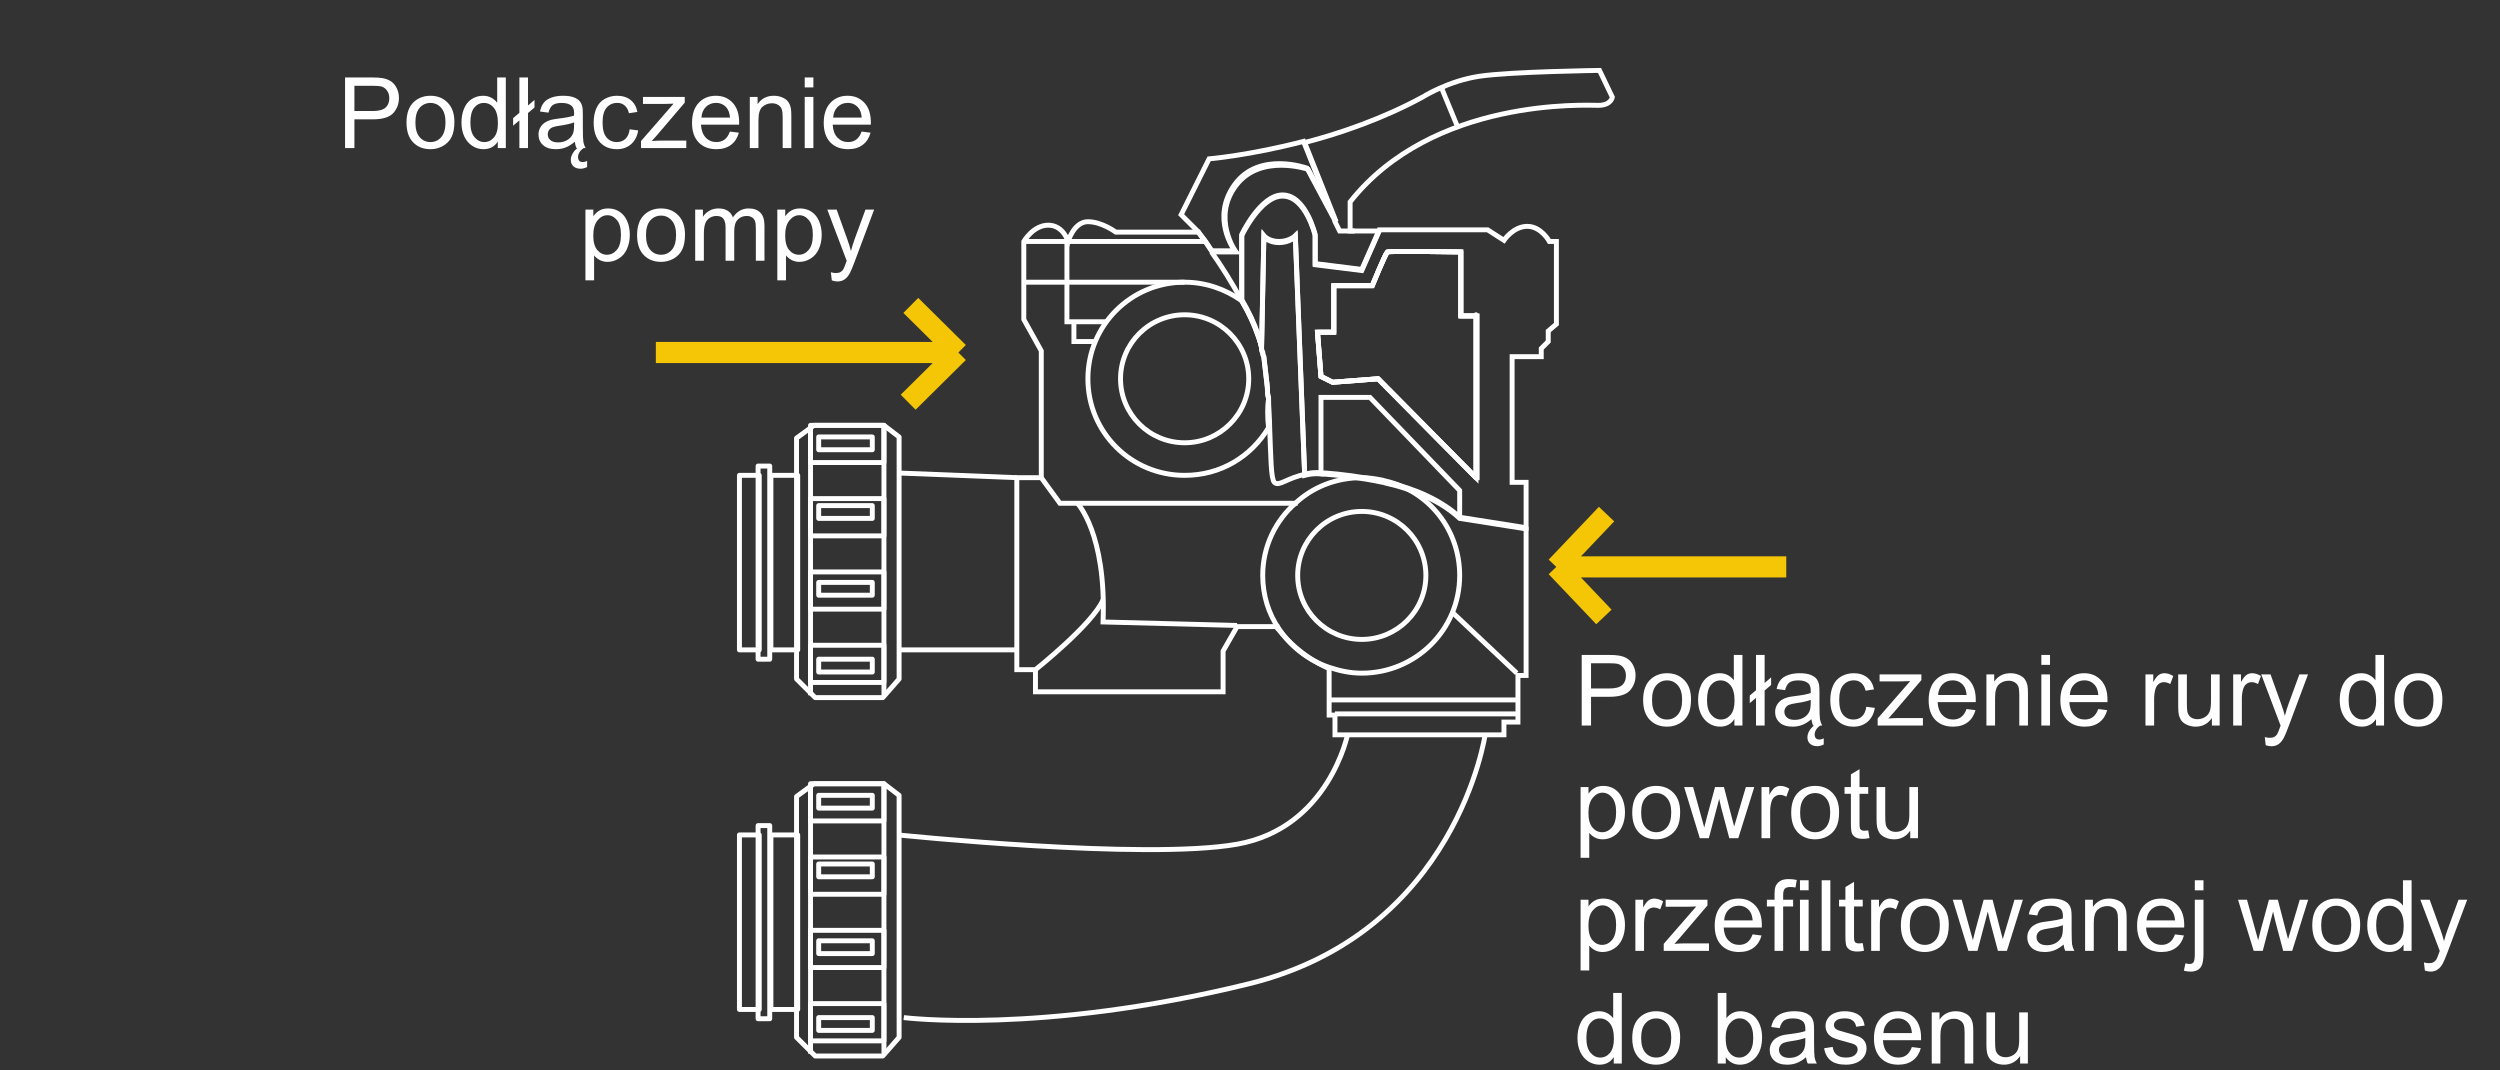 <svg width="355" height="152" viewBox="0 0 355 152" fill="none" xmlns="http://www.w3.org/2000/svg">
<rect x="0" y="0" width="355" height="152" fill="#333333" stroke="none"/>
<path d="M152.992 71.466C152.992 71.466 157.129 75.761 156.633 88.319L175.665 88.815" stroke="white" stroke-width="0.7" stroke-miterlimit="10"/>
<path d="M147.035 95.093C147.035 95.093 155.144 88.649 156.634 85.18" stroke="white" stroke-width="0.7" stroke-miterlimit="10"/>
<path d="M147.862 67.831L150.51 71.466H184.27" stroke="white" stroke-width="0.7" stroke-miterlimit="10"/>
<path d="M189.567 31.315L185.595 23.879C185.595 23.879 178.81 21.401 175.334 26.193C171.859 30.984 175.334 35.611 175.334 35.611H172.024C171.693 35.115 171.362 34.619 171.032 34.124C170.37 33.297 170.039 32.802 170.039 32.802L167.722 30.489L171.693 22.558C171.693 22.558 177.486 22.062 185.098 20.079L189.567 31.315Z" stroke="white" stroke-width="0.7" stroke-miterlimit="10"/>
<path d="M220.016 34.289C220.016 34.289 218.857 32.141 216.872 32.141C214.886 32.141 213.562 34.123 213.562 34.123L211.245 32.636H195.854L193.372 38.254L186.752 37.428V33.297C186.752 33.297 185.428 27.68 182.118 27.68C178.974 27.68 176.326 33.297 176.326 33.297V42.55C177.319 44.203 178.147 46.02 178.643 47.507C178.809 47.838 178.809 48.168 178.974 48.498C178.974 48.664 179.14 48.994 179.14 49.325L179.471 33.463C179.471 33.463 180.132 34.289 181.622 34.289C183.111 34.289 183.939 33.463 183.939 33.463L185.263 67.335C185.925 67.169 186.752 67.004 187.745 67.169C187.911 67.169 188.076 67.169 188.242 67.169C190.393 67.335 193.206 67.665 196.351 68.326C196.516 68.326 196.847 68.491 197.013 68.491C200.653 69.317 204.625 70.97 207.273 73.448L216.706 74.935V68.491H214.72V50.647H218.857V49.49L219.85 48.498V47.011L221.009 46.02V34.289H220.016V34.289ZM209.59 67.83L195.689 53.786L189.235 54.282L187.58 53.455L187.083 47.177H189.4V40.568H194.861C194.861 40.568 196.682 36.106 197.013 35.776C197.344 35.611 207.439 35.776 207.439 35.776V44.864H209.755V67.83H209.59Z" stroke="white" stroke-width="0.7" stroke-miterlimit="10"/>
<path d="M209.59 44.698V67.831L195.689 53.786L189.234 54.282L187.579 53.456L187.083 47.177H189.4V40.568H194.861C194.861 40.568 196.682 36.106 197.012 35.776C197.343 35.611 207.438 35.776 207.438 35.776V44.864H209.59V44.698Z" stroke="white" stroke-width="0.7" stroke-miterlimit="10"/>
<path d="M228.953 13.8C228.953 13.8 228.787 14.957 226.967 14.957C225.312 14.957 203.467 13.8 191.717 28.671V32.802H195.855L193.372 38.419L186.753 37.593V33.463C186.753 33.463 185.429 27.845 182.119 27.845C178.974 27.845 176.327 33.463 176.327 33.463V42.715C177.32 44.368 178.147 46.185 178.643 47.672C178.809 48.003 178.809 48.333 178.974 48.664C178.974 48.829 179.14 49.16 179.14 49.49L179.471 33.628C179.471 33.628 180.133 34.454 181.622 34.454C183.112 34.454 183.939 33.628 183.939 33.628L185.263 67.5C185.925 67.335 186.753 67.169 187.745 67.335C187.911 67.335 188.076 67.335 188.242 67.335C190.393 67.5 193.207 67.831 196.351 68.491C196.517 68.491 196.848 68.657 197.013 68.657C200.654 69.483 204.626 71.135 207.273 73.614L216.706 75.101V95.919H215.548V102.529H213.562V104.346H189.566V101.537H188.738V94.928C188.738 94.928 184.767 93.441 181.622 89.476C181.457 89.31 181.291 89.145 181.291 88.98H175.665L173.679 92.45V98.233H147.035V95.093H144.387V67.831H147.862V49.82L145.38 45.359V34.289C145.38 34.289 146.704 31.976 148.855 31.976C151.006 31.976 151.668 34.289 151.668 34.289C151.668 34.289 152.496 31.48 154.482 31.48C156.468 31.48 158.453 32.967 158.453 32.967H170.203C170.203 32.967 170.534 33.463 171.196 34.289C171.527 34.785 171.858 35.28 172.189 35.776H175.499C175.499 35.776 172.024 30.984 175.499 26.358C178.974 21.731 185.76 24.044 185.76 24.044L189.731 31.48L185.263 20.244C190.393 18.922 196.517 16.774 201.978 13.8C201.978 13.8 205.619 11.487 210.087 10.826C214.555 10.165 227.132 10 227.132 10L228.953 13.8Z" stroke="white" stroke-width="0.7" stroke-miterlimit="10"/>
<path d="M188.904 99.389H215.383" stroke="white" stroke-width="0.7" stroke-miterlimit="10"/>
<path d="M189.566 101.372H215.383" stroke="white" stroke-width="0.7" stroke-miterlimit="10"/>
<path d="M179.14 49.325C179.14 49.49 179.14 49.821 179.305 49.986C179.305 50.151 179.305 50.481 179.471 50.647C179.636 51.968 179.802 53.456 179.967 54.943C179.967 55.438 179.967 55.934 180.133 56.43C180.133 57.917 180.298 59.404 180.298 60.891C180.464 64.856 180.464 67.996 180.96 68.491C181.622 69.152 182.78 67.831 185.428 67.335" stroke="white" stroke-width="0.7" stroke-miterlimit="10"/>
<path d="M176.326 42.715C175.002 40.237 173.347 37.593 172.023 35.776" stroke="white" stroke-width="0.7" stroke-miterlimit="10"/>
<path d="M168.218 62.874C173.245 62.874 177.32 58.805 177.32 53.786C177.32 48.767 173.245 44.698 168.218 44.698C163.191 44.698 159.116 48.767 159.116 53.786C159.116 58.805 163.191 62.874 168.218 62.874Z" stroke="white" stroke-width="0.7" stroke-miterlimit="10"/>
<path d="M193.373 90.797C198.399 90.797 202.475 86.729 202.475 81.71C202.475 76.691 198.399 72.622 193.373 72.622C188.346 72.622 184.271 76.691 184.271 81.71C184.271 86.729 188.346 90.797 193.373 90.797Z" stroke="white" stroke-width="0.7" stroke-miterlimit="10"/>
<path d="M207.274 81.71C207.274 89.476 200.985 95.589 193.372 95.589C191.718 95.589 190.228 95.259 188.739 94.763C185.76 93.772 183.277 91.789 181.623 89.31C180.133 87.162 179.306 84.519 179.306 81.71C179.306 77.579 181.126 73.944 183.939 71.466C186.422 69.152 189.732 67.831 193.372 67.831C194.365 67.831 195.358 67.996 196.186 68.161C196.351 68.161 196.682 68.326 196.848 68.326C202.971 69.813 207.274 75.266 207.274 81.71Z" stroke="white" stroke-width="0.7" stroke-miterlimit="10"/>
<path d="M180.133 60.726C177.65 64.856 173.347 67.5 168.217 67.5C160.605 67.5 154.481 61.386 154.481 53.786C154.481 46.185 160.605 40.072 168.217 40.072C171.196 40.072 174.009 41.063 176.326 42.715C177.319 44.368 178.147 46.185 178.643 47.672C178.809 48.003 178.809 48.333 178.974 48.664C178.974 48.829 179.14 49.16 179.14 49.49C179.14 49.655 179.14 49.82 179.305 50.151C179.305 50.316 179.471 50.647 179.471 50.812C179.636 52.134 179.802 53.621 179.967 55.108C179.967 55.603 179.967 56.099 180.133 56.595C179.967 57.751 179.967 59.239 180.133 60.726Z" stroke="white" stroke-width="0.7" stroke-miterlimit="10"/>
<path d="M215.383 95.589L206.281 86.997" stroke="white" stroke-width="0.7" stroke-miterlimit="10"/>
<path d="M145.38 40.072H168.218" stroke="white" stroke-width="0.7" stroke-miterlimit="10"/>
<path d="M151.503 34.289V45.69H157.13" stroke="white" stroke-width="0.7" stroke-miterlimit="10"/>
<path d="M152.496 45.69V48.498H155.475" stroke="white" stroke-width="0.7" stroke-miterlimit="10"/>
<path d="M145.38 34.289H171.362" stroke="white" stroke-width="0.7" stroke-miterlimit="10"/>
<path d="M192.38 32.802H190.228L189.566 31.48V31.315" stroke="white" stroke-width="0.7" stroke-miterlimit="10"/>
<path d="M187.58 67.004V56.43H194.531L207.274 69.648V73.283" stroke="white" stroke-width="0.7" stroke-miterlimit="10"/>
<path d="M209.59 44.698V67.831L195.689 53.786L189.234 54.282L187.579 53.456L187.083 47.177H189.4V40.568H194.861C194.861 40.568 196.682 36.106 197.012 35.776C197.343 35.611 207.438 35.776 207.438 35.776V44.864H209.59V44.698Z" stroke="white" stroke-width="0.7" stroke-miterlimit="10" stroke-linejoin="round"/>
<path d="M113.109 96.415V62.213L115.592 60.395H125.521L127.673 62.048V96.415L125.356 99.059H115.757L113.109 96.415Z" stroke="white" stroke-width="0.7" stroke-miterlimit="10" stroke-linejoin="round"/>
<path d="M115.096 60.726V98.729" stroke="white" stroke-width="0.7" stroke-miterlimit="10" stroke-linejoin="round"/>
<path d="M125.521 60.395V98.729" stroke="white" stroke-width="0.7" stroke-miterlimit="10" stroke-linejoin="round"/>
<path d="M125.522 91.624H115.096V96.911H125.522V91.624Z" stroke="white" stroke-width="0.7" stroke-miterlimit="10" stroke-linejoin="round"/>
<path d="M125.522 81.214H115.096V86.502H125.522V81.214Z" stroke="white" stroke-width="0.7" stroke-miterlimit="10" stroke-linejoin="round"/>
<path d="M125.522 70.805H115.096V76.092H125.522V70.805Z" stroke="white" stroke-width="0.7" stroke-miterlimit="10" stroke-linejoin="round"/>
<path d="M125.522 60.395H115.096V65.683H125.522V60.395Z" stroke="white" stroke-width="0.7" stroke-miterlimit="10" stroke-linejoin="round"/>
<path d="M123.866 62.047H116.253V63.865H123.866V62.047Z" stroke="white" stroke-width="0.7" stroke-miterlimit="10" stroke-linejoin="round"/>
<path d="M123.866 71.796H116.253V73.614H123.866V71.796Z" stroke="white" stroke-width="0.7" stroke-miterlimit="10" stroke-linejoin="round"/>
<path d="M123.866 82.701H116.253V84.519H123.866V82.701Z" stroke="white" stroke-width="0.7" stroke-miterlimit="10" stroke-linejoin="round"/>
<path d="M123.866 93.606H116.253V95.424H123.866V93.606Z" stroke="white" stroke-width="0.7" stroke-miterlimit="10" stroke-linejoin="round"/>
<path d="M113.275 67.5H109.469V92.285H113.275V67.5Z" stroke="white" stroke-width="0.7" stroke-miterlimit="10" stroke-linejoin="round"/>
<path d="M107.813 67.5H105V92.285H107.813V67.5Z" stroke="white" stroke-width="0.7" stroke-miterlimit="10" stroke-linejoin="round"/>
<path d="M109.303 66.178H107.648V93.606H109.303V66.178Z" stroke="white" stroke-width="0.7" stroke-miterlimit="10" stroke-linejoin="round"/>
<path d="M113.109 147.306V113.104L115.592 111.286H125.521L127.673 112.938V147.306L125.356 149.95H115.757L113.109 147.306Z" stroke="white" stroke-width="0.7" stroke-miterlimit="10" stroke-linejoin="round"/>
<path d="M115.096 111.782V149.619" stroke="white" stroke-width="0.7" stroke-miterlimit="10" stroke-linejoin="round"/>
<path d="M125.521 111.286V149.619" stroke="white" stroke-width="0.7" stroke-miterlimit="10" stroke-linejoin="round"/>
<path d="M125.522 142.514H115.096V147.802H125.522V142.514Z" stroke="white" stroke-width="0.7" stroke-miterlimit="10" stroke-linejoin="round"/>
<path d="M125.522 132.105H115.096V137.392H125.522V132.105Z" stroke="white" stroke-width="0.7" stroke-miterlimit="10" stroke-linejoin="round"/>
<path d="M125.522 121.695H115.096V126.983H125.522V121.695Z" stroke="white" stroke-width="0.7" stroke-miterlimit="10" stroke-linejoin="round"/>
<path d="M125.522 111.286H115.096V116.573H125.522V111.286Z" stroke="white" stroke-width="0.7" stroke-miterlimit="10" stroke-linejoin="round"/>
<path d="M123.866 112.938H116.253V114.756H123.866V112.938Z" stroke="white" stroke-width="0.7" stroke-miterlimit="10" stroke-linejoin="round"/>
<path d="M123.866 122.687H116.253V124.504H123.866V122.687Z" stroke="white" stroke-width="0.7" stroke-miterlimit="10" stroke-linejoin="round"/>
<path d="M123.866 133.592H116.253V135.41H123.866V133.592Z" stroke="white" stroke-width="0.7" stroke-miterlimit="10" stroke-linejoin="round"/>
<path d="M123.866 144.497H116.253V146.315H123.866V144.497Z" stroke="white" stroke-width="0.7" stroke-miterlimit="10" stroke-linejoin="round"/>
<path d="M113.275 118.556H109.469V143.341H113.275V118.556Z" stroke="white" stroke-width="0.7" stroke-miterlimit="10" stroke-linejoin="round"/>
<path d="M107.813 118.556H105V143.341H107.813V118.556Z" stroke="white" stroke-width="0.7" stroke-miterlimit="10" stroke-linejoin="round"/>
<path d="M109.303 117.234H107.648V144.662H109.303V117.234Z" stroke="white" stroke-width="0.7" stroke-miterlimit="10" stroke-linejoin="round"/>
<path d="M127.672 92.284H144.387" stroke="white" stroke-width="0.7" stroke-miterlimit="10" stroke-linejoin="round"/>
<path d="M144.387 67.831L127.672 67.17" stroke="white" stroke-width="0.7" stroke-miterlimit="10" stroke-linejoin="round"/>
<path d="M191.387 104.181C191.387 104.181 188.739 117.565 175.665 119.878C162.591 122.191 127.507 118.556 127.507 118.556" stroke="white" stroke-width="0.7" stroke-miterlimit="10" stroke-linejoin="round"/>
<path d="M210.914 104.181C210.914 104.181 206.942 132.435 177.319 139.706C147.696 146.976 128.334 144.497 128.334 144.497" stroke="white" stroke-width="0.7" stroke-miterlimit="10" stroke-linejoin="round"/>
<path d="M189.566 31.48V31.315" stroke="white" stroke-width="0.7" stroke-miterlimit="10" stroke-linejoin="round"/>
<path d="M204.626 12.313L206.943 17.931" stroke="white" stroke-width="0.7" stroke-miterlimit="10"/>
<path d="M228.13 73L221 80.501M221 80.501L227.755 87.606M221 80.501L253.649 80.501" stroke="#F5C606" stroke-width="3" stroke-linejoin="round"/>
<path d="M128.959 57.115L136.089 50.056M136.089 50.056L129.334 43.368M136.089 50.056L93.13 50.056" stroke="#F5C606" stroke-width="3" stroke-linejoin="round"/>
<path d="M224.601 103.021V93H228.381C229.047 93 229.555 93.031 229.906 93.095C230.398 93.177 230.81 93.334 231.143 93.567C231.476 93.795 231.742 94.116 231.943 94.531C232.148 94.945 232.25 95.401 232.25 95.898C232.25 96.75 231.979 97.472 231.437 98.065C230.895 98.653 229.915 98.947 228.498 98.947H225.927V103.021H224.601ZM225.927 97.764H228.518C229.375 97.764 229.983 97.605 230.343 97.286C230.703 96.967 230.883 96.518 230.883 95.939C230.883 95.52 230.776 95.162 230.562 94.866C230.352 94.565 230.074 94.367 229.728 94.271C229.505 94.212 229.092 94.182 228.491 94.182H225.927V97.764ZM233.324 99.391C233.324 98.047 233.697 97.051 234.445 96.404C235.069 95.866 235.83 95.597 236.728 95.597C237.726 95.597 238.542 95.925 239.175 96.582C239.809 97.233 240.125 98.136 240.125 99.289C240.125 100.223 239.984 100.959 239.702 101.497C239.424 102.03 239.016 102.445 238.478 102.741C237.945 103.037 237.361 103.185 236.728 103.185C235.712 103.185 234.889 102.859 234.26 102.208C233.636 101.556 233.324 100.617 233.324 99.391ZM234.588 99.391C234.588 100.321 234.791 101.018 235.197 101.483C235.602 101.943 236.113 102.173 236.728 102.173C237.339 102.173 237.847 101.941 238.252 101.476C238.658 101.011 238.861 100.303 238.861 99.35C238.861 98.452 238.656 97.773 238.246 97.313C237.84 96.848 237.334 96.616 236.728 96.616C236.113 96.616 235.602 96.846 235.197 97.306C234.791 97.766 234.588 98.461 234.588 99.391ZM246.285 103.021V102.105C245.824 102.825 245.148 103.185 244.254 103.185C243.676 103.185 243.142 103.026 242.655 102.707C242.172 102.388 241.796 101.943 241.527 101.374C241.263 100.799 241.13 100.141 241.13 99.398C241.13 98.673 241.251 98.017 241.493 97.429C241.734 96.837 242.097 96.383 242.58 96.069C243.063 95.754 243.603 95.597 244.2 95.597C244.637 95.597 245.027 95.691 245.369 95.877C245.71 96.06 245.988 96.299 246.203 96.595V93H247.426V103.021H246.285ZM242.395 99.398C242.395 100.328 242.591 101.023 242.983 101.483C243.375 101.943 243.837 102.173 244.371 102.173C244.908 102.173 245.364 101.955 245.738 101.517C246.116 101.075 246.305 100.403 246.305 99.5C246.305 98.507 246.114 97.778 245.731 97.313C245.348 96.848 244.876 96.616 244.316 96.616C243.769 96.616 243.311 96.839 242.942 97.286C242.577 97.732 242.395 98.436 242.395 99.398ZM249.354 99.097L248.465 99.849V98.769L249.354 98.017V93H250.578V96.978L251.5 96.192V97.265L250.578 98.051V103.021H249.354V99.097ZM257.222 102.125C256.766 102.513 256.327 102.786 255.903 102.946C255.484 103.105 255.032 103.185 254.549 103.185C253.752 103.185 253.139 102.991 252.71 102.604C252.282 102.212 252.068 101.713 252.068 101.107C252.068 100.751 252.148 100.428 252.307 100.136C252.471 99.84 252.683 99.603 252.943 99.425C253.207 99.248 253.503 99.113 253.832 99.022C254.073 98.958 254.438 98.897 254.925 98.837C255.919 98.719 256.65 98.578 257.12 98.414C257.124 98.245 257.126 98.138 257.126 98.092C257.126 97.591 257.01 97.238 256.778 97.033C256.463 96.755 255.996 96.616 255.376 96.616C254.798 96.616 254.369 96.718 254.091 96.923C253.818 97.124 253.615 97.482 253.483 97.997L252.28 97.833C252.389 97.318 252.569 96.903 252.82 96.588C253.07 96.269 253.433 96.026 253.907 95.857C254.381 95.684 254.93 95.597 255.554 95.597C256.174 95.597 256.678 95.67 257.065 95.816C257.452 95.962 257.737 96.146 257.919 96.37C258.102 96.588 258.229 96.866 258.302 97.204C258.343 97.413 258.364 97.792 258.364 98.338V99.979C258.364 101.123 258.389 101.847 258.439 102.153C258.494 102.454 258.598 102.743 258.753 103.021H257.468C257.341 102.766 257.259 102.467 257.222 102.125ZM257.12 99.377C256.673 99.56 256.003 99.715 255.11 99.842C254.604 99.915 254.246 99.997 254.037 100.088C253.827 100.18 253.665 100.314 253.551 100.492C253.437 100.665 253.38 100.859 253.38 101.073C253.38 101.401 253.503 101.674 253.75 101.893C254 102.112 254.365 102.221 254.843 102.221C255.317 102.221 255.739 102.119 256.108 101.914C256.477 101.704 256.748 101.419 256.921 101.059C257.054 100.781 257.12 100.371 257.12 99.829V99.377ZM258.5 103.021C258.241 103.181 258.038 103.376 257.892 103.609C257.751 103.846 257.68 104.085 257.68 104.327C257.68 104.518 257.733 104.68 257.837 104.812C257.942 104.944 258.113 105.01 258.35 105.01C258.455 105.01 258.562 104.994 258.671 104.962C258.781 104.935 258.881 104.896 258.972 104.846V105.721C258.639 105.881 258.33 105.96 258.042 105.96C257.81 105.96 257.607 105.926 257.434 105.858C257.261 105.794 257.115 105.703 256.997 105.584C256.883 105.471 256.796 105.338 256.737 105.188C256.682 105.038 256.655 104.876 256.655 104.703C256.655 104.411 256.737 104.117 256.901 103.821C257.065 103.529 257.297 103.263 257.598 103.021H258.5ZM265.015 100.362L266.225 100.519C266.093 101.353 265.753 102.007 265.207 102.481C264.664 102.95 263.997 103.185 263.204 103.185C262.21 103.185 261.41 102.861 260.804 102.214C260.203 101.563 259.902 100.631 259.902 99.418C259.902 98.635 260.032 97.949 260.292 97.361C260.551 96.773 260.945 96.333 261.474 96.042C262.007 95.745 262.586 95.597 263.21 95.597C263.999 95.597 264.644 95.798 265.145 96.199C265.646 96.595 265.968 97.16 266.109 97.894L264.913 98.079C264.799 97.591 264.596 97.224 264.304 96.978C264.017 96.732 263.668 96.609 263.258 96.609C262.639 96.609 262.135 96.832 261.748 97.279C261.36 97.721 261.167 98.423 261.167 99.384C261.167 100.36 261.353 101.068 261.727 101.51C262.101 101.952 262.588 102.173 263.19 102.173C263.673 102.173 264.076 102.025 264.4 101.729C264.723 101.433 264.929 100.977 265.015 100.362ZM266.628 103.021V102.023L271.25 96.718C270.725 96.746 270.263 96.759 269.862 96.759H266.902V95.761H272.835V96.575L268.905 101.182L268.146 102.023C268.697 101.982 269.215 101.961 269.698 101.961H273.054V103.021H266.628ZM279.248 100.683L280.519 100.84C280.319 101.583 279.947 102.16 279.405 102.57C278.862 102.98 278.17 103.185 277.327 103.185C276.265 103.185 275.422 102.859 274.797 102.208C274.178 101.551 273.868 100.633 273.868 99.453C273.868 98.231 274.182 97.283 274.811 96.609C275.44 95.934 276.256 95.597 277.258 95.597C278.229 95.597 279.022 95.928 279.637 96.588C280.252 97.249 280.56 98.179 280.56 99.377C280.56 99.45 280.558 99.56 280.553 99.706H275.139C275.185 100.503 275.41 101.114 275.816 101.538C276.222 101.961 276.727 102.173 277.333 102.173C277.785 102.173 278.17 102.055 278.489 101.818C278.808 101.581 279.061 101.203 279.248 100.683ZM275.208 98.694H279.261C279.207 98.083 279.052 97.625 278.796 97.32C278.404 96.846 277.896 96.609 277.272 96.609C276.707 96.609 276.231 96.798 275.843 97.176C275.46 97.555 275.249 98.06 275.208 98.694ZM282.071 103.021V95.761H283.178V96.793C283.711 95.996 284.482 95.597 285.489 95.597C285.926 95.597 286.327 95.677 286.692 95.836C287.061 95.991 287.337 96.196 287.519 96.452C287.701 96.707 287.829 97.01 287.902 97.361C287.947 97.589 287.97 97.987 287.97 98.557V103.021H286.74V98.605C286.74 98.104 286.692 97.73 286.596 97.484C286.5 97.233 286.33 97.035 286.083 96.889C285.842 96.739 285.557 96.664 285.229 96.664C284.705 96.664 284.251 96.83 283.869 97.163C283.49 97.495 283.301 98.126 283.301 99.056V103.021H282.071ZM289.871 94.415V93H291.101V94.415H289.871ZM289.871 103.021V95.761H291.101V103.021H289.871ZM297.951 100.683L299.222 100.84C299.022 101.583 298.65 102.16 298.108 102.57C297.566 102.98 296.873 103.185 296.03 103.185C294.968 103.185 294.125 102.859 293.5 102.208C292.881 101.551 292.571 100.633 292.571 99.453C292.571 98.231 292.885 97.283 293.514 96.609C294.143 95.934 294.959 95.597 295.961 95.597C296.932 95.597 297.725 95.928 298.34 96.588C298.956 97.249 299.263 98.179 299.263 99.377C299.263 99.45 299.261 99.56 299.256 99.706H293.842C293.888 100.503 294.113 101.114 294.519 101.538C294.925 101.961 295.431 102.173 296.037 102.173C296.488 102.173 296.873 102.055 297.192 101.818C297.511 101.581 297.764 101.203 297.951 100.683ZM293.911 98.694H297.964C297.91 98.083 297.755 97.625 297.5 97.32C297.108 96.846 296.599 96.609 295.975 96.609C295.41 96.609 294.934 96.798 294.546 97.176C294.164 97.555 293.952 98.06 293.911 98.694ZM304.657 103.021V95.761H305.764V96.862C306.047 96.347 306.306 96.007 306.543 95.843C306.785 95.679 307.049 95.597 307.336 95.597C307.751 95.597 308.173 95.729 308.601 95.994L308.177 97.135C307.876 96.958 307.576 96.869 307.275 96.869C307.006 96.869 306.764 96.951 306.55 97.115C306.336 97.274 306.183 97.498 306.092 97.785C305.956 98.222 305.887 98.701 305.887 99.22V103.021H304.657ZM314.09 103.021V101.955C313.525 102.775 312.757 103.185 311.787 103.185C311.358 103.185 310.957 103.103 310.583 102.939C310.214 102.775 309.939 102.57 309.756 102.324C309.579 102.073 309.453 101.768 309.38 101.408C309.33 101.166 309.305 100.783 309.305 100.259V95.761H310.536V99.788C310.536 100.43 310.561 100.863 310.611 101.086C310.688 101.41 310.852 101.665 311.103 101.852C311.354 102.034 311.664 102.125 312.033 102.125C312.402 102.125 312.748 102.032 313.072 101.845C313.395 101.654 313.623 101.396 313.755 101.073C313.892 100.745 313.96 100.271 313.96 99.651V95.761H315.191V103.021H314.09ZM317.112 103.021V95.761H318.219V96.862C318.502 96.347 318.762 96.007 318.999 95.843C319.24 95.679 319.504 95.597 319.792 95.597C320.206 95.597 320.628 95.729 321.056 95.994L320.632 97.135C320.332 96.958 320.031 96.869 319.73 96.869C319.461 96.869 319.22 96.951 319.005 97.115C318.791 97.274 318.639 97.498 318.547 97.785C318.411 98.222 318.342 98.701 318.342 99.22V103.021H317.112ZM321.733 105.817L321.596 104.662C321.865 104.735 322.1 104.771 322.3 104.771C322.574 104.771 322.792 104.725 322.957 104.634C323.121 104.543 323.255 104.416 323.36 104.251C323.437 104.128 323.563 103.823 323.736 103.335C323.759 103.267 323.795 103.167 323.845 103.035L321.09 95.761H322.417L323.927 99.965C324.123 100.499 324.299 101.059 324.454 101.647C324.595 101.082 324.764 100.53 324.959 99.993L326.511 95.761H327.742L324.98 103.144C324.684 103.942 324.454 104.491 324.29 104.792C324.071 105.197 323.82 105.493 323.538 105.68C323.255 105.872 322.918 105.967 322.526 105.967C322.289 105.967 322.025 105.917 321.733 105.817ZM337.394 103.021V102.105C336.934 102.825 336.257 103.185 335.364 103.185C334.785 103.185 334.252 103.026 333.764 102.707C333.281 102.388 332.905 101.943 332.636 101.374C332.372 100.799 332.24 100.141 332.24 99.398C332.24 98.673 332.361 98.017 332.602 97.429C332.844 96.837 333.206 96.383 333.689 96.069C334.172 95.754 334.712 95.597 335.309 95.597C335.747 95.597 336.136 95.691 336.478 95.877C336.82 96.06 337.098 96.299 337.312 96.595V93H338.536V103.021H337.394ZM333.504 99.398C333.504 100.328 333.7 101.023 334.092 101.483C334.484 101.943 334.947 102.173 335.48 102.173C336.018 102.173 336.473 101.955 336.847 101.517C337.225 101.075 337.415 100.403 337.415 99.5C337.415 98.507 337.223 97.778 336.84 97.313C336.458 96.848 335.986 96.616 335.425 96.616C334.878 96.616 334.42 96.839 334.051 97.286C333.687 97.732 333.504 98.436 333.504 99.398ZM340.019 99.391C340.019 98.047 340.393 97.051 341.14 96.404C341.764 95.866 342.526 95.597 343.423 95.597C344.421 95.597 345.237 95.925 345.871 96.582C346.504 97.233 346.821 98.136 346.821 99.289C346.821 100.223 346.68 100.959 346.397 101.497C346.119 102.03 345.711 102.445 345.173 102.741C344.64 103.037 344.057 103.185 343.423 103.185C342.407 103.185 341.584 102.859 340.956 102.208C340.331 101.556 340.019 100.617 340.019 99.391ZM341.284 99.391C341.284 100.321 341.486 101.018 341.892 101.483C342.298 101.943 342.808 102.173 343.423 102.173C344.034 102.173 344.542 101.941 344.948 101.476C345.353 101.011 345.556 100.303 345.556 99.35C345.556 98.452 345.351 97.773 344.941 97.313C344.535 96.848 344.029 96.616 343.423 96.616C342.808 96.616 342.298 96.846 341.892 97.306C341.486 97.766 341.284 98.461 341.284 99.391ZM224.444 121.803V111.761H225.565V112.705C225.829 112.335 226.128 112.06 226.46 111.877C226.793 111.691 227.196 111.597 227.67 111.597C228.29 111.597 228.837 111.757 229.311 112.076C229.785 112.395 230.143 112.846 230.384 113.429C230.626 114.008 230.747 114.644 230.747 115.336C230.747 116.079 230.612 116.749 230.343 117.346C230.079 117.939 229.692 118.394 229.181 118.713C228.675 119.028 228.142 119.185 227.582 119.185C227.171 119.185 226.802 119.098 226.474 118.925C226.151 118.752 225.884 118.533 225.674 118.269V121.803H224.444ZM225.558 115.432C225.558 116.366 225.747 117.057 226.125 117.503C226.504 117.95 226.962 118.173 227.5 118.173C228.046 118.173 228.514 117.943 228.901 117.483C229.293 117.018 229.489 116.3 229.489 115.33C229.489 114.404 229.297 113.712 228.915 113.251C228.536 112.791 228.083 112.561 227.554 112.561C227.03 112.561 226.565 112.807 226.16 113.299C225.759 113.787 225.558 114.498 225.558 115.432ZM231.779 115.391C231.779 114.047 232.153 113.051 232.9 112.404C233.524 111.866 234.285 111.597 235.183 111.597C236.181 111.597 236.997 111.925 237.63 112.582C238.264 113.233 238.581 114.136 238.581 115.289C238.581 116.223 238.439 116.959 238.157 117.497C237.879 118.03 237.471 118.445 236.933 118.741C236.4 119.037 235.817 119.185 235.183 119.185C234.167 119.185 233.344 118.859 232.715 118.208C232.091 117.556 231.779 116.617 231.779 115.391ZM233.043 115.391C233.043 116.321 233.246 117.018 233.652 117.483C234.057 117.943 234.568 118.173 235.183 118.173C235.794 118.173 236.302 117.941 236.708 117.476C237.113 117.011 237.316 116.303 237.316 115.35C237.316 114.452 237.111 113.773 236.701 113.313C236.295 112.848 235.789 112.616 235.183 112.616C234.568 112.616 234.057 112.846 233.652 113.306C233.246 113.766 233.043 114.461 233.043 115.391ZM241.37 119.021L239.148 111.761H240.419L241.575 115.952L242.005 117.51C242.024 117.433 242.149 116.934 242.381 116.013L243.537 111.761H244.801L245.888 115.972L246.25 117.36L246.667 115.959L247.912 111.761H249.108L246.838 119.021H245.56L244.405 114.673L244.125 113.436L242.655 119.021H241.37ZM250.133 119.021V111.761H251.241V112.862C251.523 112.347 251.783 112.007 252.02 111.843C252.262 111.679 252.526 111.597 252.813 111.597C253.228 111.597 253.649 111.729 254.078 111.994L253.654 113.135C253.353 112.958 253.052 112.869 252.751 112.869C252.483 112.869 252.241 112.951 252.027 113.115C251.813 113.274 251.66 113.498 251.569 113.785C251.432 114.222 251.364 114.701 251.364 115.22V119.021H250.133ZM254.351 115.391C254.351 114.047 254.725 113.051 255.472 112.404C256.097 111.866 256.858 111.597 257.755 111.597C258.753 111.597 259.569 111.925 260.203 112.582C260.836 113.233 261.153 114.136 261.153 115.289C261.153 116.223 261.012 116.959 260.729 117.497C260.451 118.03 260.043 118.445 259.505 118.741C258.972 119.037 258.389 119.185 257.755 119.185C256.739 119.185 255.917 118.859 255.288 118.208C254.663 117.556 254.351 116.617 254.351 115.391ZM255.616 115.391C255.616 116.321 255.819 117.018 256.224 117.483C256.63 117.943 257.14 118.173 257.755 118.173C258.366 118.173 258.874 117.941 259.28 117.476C259.685 117.011 259.888 116.303 259.888 115.35C259.888 114.452 259.683 113.773 259.273 113.313C258.867 112.848 258.361 112.616 257.755 112.616C257.14 112.616 256.63 112.846 256.224 113.306C255.819 113.766 255.616 114.461 255.616 115.391ZM265.289 117.92L265.466 119.007C265.12 119.08 264.81 119.117 264.537 119.117C264.09 119.117 263.744 119.046 263.498 118.905C263.251 118.764 263.078 118.579 262.978 118.351C262.878 118.119 262.828 117.633 262.828 116.895V112.718H261.925V111.761H262.828V109.963L264.051 109.225V111.761H265.289V112.718H264.051V116.963C264.051 117.314 264.072 117.54 264.113 117.64C264.158 117.74 264.229 117.82 264.325 117.879C264.425 117.939 264.566 117.968 264.749 117.968C264.885 117.968 265.065 117.952 265.289 117.92ZM271.256 119.021V117.955C270.691 118.775 269.923 119.185 268.953 119.185C268.524 119.185 268.123 119.103 267.75 118.939C267.38 118.775 267.105 118.57 266.922 118.324C266.745 118.073 266.619 117.768 266.546 117.408C266.496 117.166 266.471 116.783 266.471 116.259V111.761H267.702V115.788C267.702 116.43 267.727 116.863 267.777 117.086C267.854 117.41 268.018 117.665 268.269 117.852C268.52 118.034 268.83 118.125 269.199 118.125C269.568 118.125 269.914 118.032 270.238 117.845C270.561 117.654 270.789 117.396 270.921 117.073C271.058 116.745 271.126 116.271 271.126 115.651V111.761H272.357V119.021H271.256ZM224.444 137.803V127.761H225.565V128.705C225.829 128.335 226.128 128.06 226.46 127.877C226.793 127.691 227.196 127.597 227.67 127.597C228.29 127.597 228.837 127.757 229.311 128.076C229.785 128.395 230.143 128.846 230.384 129.429C230.626 130.008 230.747 130.644 230.747 131.336C230.747 132.079 230.612 132.749 230.343 133.346C230.079 133.939 229.692 134.394 229.181 134.713C228.675 135.028 228.142 135.185 227.582 135.185C227.171 135.185 226.802 135.098 226.474 134.925C226.151 134.752 225.884 134.533 225.674 134.269V137.803H224.444ZM225.558 131.432C225.558 132.366 225.747 133.057 226.125 133.503C226.504 133.95 226.962 134.173 227.5 134.173C228.046 134.173 228.514 133.943 228.901 133.483C229.293 133.018 229.489 132.3 229.489 131.33C229.489 130.404 229.297 129.712 228.915 129.251C228.536 128.791 228.083 128.561 227.554 128.561C227.03 128.561 226.565 128.807 226.16 129.299C225.759 129.787 225.558 130.498 225.558 131.432ZM232.223 135.021V127.761H233.331V128.862C233.613 128.347 233.873 128.007 234.11 127.843C234.351 127.679 234.616 127.597 234.903 127.597C235.318 127.597 235.739 127.729 236.167 127.994L235.744 129.135C235.443 128.958 235.142 128.869 234.841 128.869C234.572 128.869 234.331 128.951 234.117 129.115C233.903 129.274 233.75 129.498 233.659 129.785C233.522 130.222 233.454 130.701 233.454 131.22V135.021H232.223ZM236.25 135.021V134.023L240.871 128.718C240.347 128.746 239.884 128.759 239.483 128.759H236.523V127.761H242.457V128.575L238.526 133.182L237.767 134.023C238.319 133.982 238.836 133.961 239.319 133.961H242.675V135.021H236.25ZM248.869 132.683L250.14 132.84C249.94 133.583 249.568 134.16 249.026 134.57C248.484 134.98 247.791 135.185 246.948 135.185C245.886 135.185 245.043 134.859 244.418 134.208C243.799 133.551 243.489 132.633 243.489 131.453C243.489 130.231 243.803 129.283 244.432 128.609C245.061 127.934 245.877 127.597 246.879 127.597C247.85 127.597 248.643 127.928 249.258 128.588C249.874 129.249 250.181 130.179 250.181 131.377C250.181 131.45 250.179 131.56 250.174 131.706H244.76C244.806 132.503 245.031 133.114 245.437 133.538C245.843 133.961 246.348 134.173 246.955 134.173C247.406 134.173 247.791 134.055 248.11 133.818C248.429 133.581 248.682 133.203 248.869 132.683ZM244.829 130.694H248.882C248.828 130.083 248.673 129.625 248.417 129.32C248.026 128.846 247.517 128.609 246.893 128.609C246.328 128.609 245.852 128.798 245.464 129.176C245.082 129.555 244.87 130.06 244.829 130.694ZM251.986 135.021V128.718H250.899V127.761H251.986V126.989C251.986 126.501 252.029 126.139 252.116 125.902C252.234 125.583 252.442 125.325 252.738 125.129C253.039 124.929 253.458 124.829 253.996 124.829C254.342 124.829 254.725 124.87 255.144 124.952L254.959 126.025C254.704 125.979 254.463 125.957 254.235 125.957C253.861 125.957 253.597 126.036 253.442 126.196C253.287 126.355 253.209 126.654 253.209 127.091V127.761H254.625V128.718H253.209V135.021H251.986ZM255.595 126.415V125H256.826V126.415H255.595ZM255.595 135.021V127.761H256.826V135.021H255.595ZM258.678 135.021V125H259.909V135.021H258.678ZM264.509 133.92L264.687 135.007C264.341 135.08 264.031 135.117 263.757 135.117C263.311 135.117 262.964 135.046 262.718 134.905C262.472 134.764 262.299 134.579 262.199 134.351C262.098 134.119 262.048 133.633 262.048 132.895V128.718H261.146V127.761H262.048V125.963L263.272 125.225V127.761H264.509V128.718H263.272V132.963C263.272 133.314 263.292 133.54 263.333 133.64C263.379 133.74 263.45 133.82 263.545 133.879C263.646 133.939 263.787 133.968 263.969 133.968C264.106 133.968 264.286 133.952 264.509 133.92ZM265.706 135.021V127.761H266.813V128.862C267.096 128.347 267.355 128.007 267.592 127.843C267.834 127.679 268.098 127.597 268.385 127.597C268.8 127.597 269.222 127.729 269.65 127.994L269.226 129.135C268.925 128.958 268.625 128.869 268.324 128.869C268.055 128.869 267.813 128.951 267.599 129.115C267.385 129.274 267.232 129.498 267.141 129.785C267.004 130.222 266.936 130.701 266.936 131.22V135.021H265.706ZM269.923 131.391C269.923 130.047 270.297 129.051 271.044 128.404C271.669 127.866 272.43 127.597 273.328 127.597C274.326 127.597 275.141 127.925 275.775 128.582C276.408 129.233 276.725 130.136 276.725 131.289C276.725 132.223 276.584 132.959 276.301 133.497C276.023 134.03 275.615 134.445 275.078 134.741C274.544 135.037 273.961 135.185 273.328 135.185C272.311 135.185 271.489 134.859 270.86 134.208C270.236 133.556 269.923 132.617 269.923 131.391ZM271.188 131.391C271.188 132.321 271.391 133.018 271.796 133.483C272.202 133.943 272.712 134.173 273.328 134.173C273.938 134.173 274.446 133.941 274.852 133.476C275.258 133.011 275.46 132.303 275.46 131.35C275.46 130.452 275.255 129.773 274.845 129.313C274.44 128.848 273.934 128.616 273.328 128.616C272.712 128.616 272.202 128.846 271.796 129.306C271.391 129.766 271.188 130.461 271.188 131.391ZM279.514 135.021L277.292 127.761H278.564L279.719 131.952L280.15 133.51C280.168 133.433 280.293 132.934 280.526 132.013L281.681 127.761H282.946L284.033 131.972L284.395 133.36L284.812 131.959L286.056 127.761H287.252L284.983 135.021H283.705L282.549 130.673L282.269 129.436L280.799 135.021H279.514ZM293.029 134.125C292.573 134.513 292.133 134.786 291.709 134.946C291.29 135.105 290.839 135.185 290.356 135.185C289.558 135.185 288.945 134.991 288.517 134.604C288.089 134.212 287.875 133.713 287.875 133.107C287.875 132.751 287.954 132.428 288.114 132.136C288.278 131.84 288.49 131.603 288.75 131.425C289.014 131.248 289.31 131.113 289.638 131.022C289.88 130.958 290.244 130.897 290.732 130.837C291.725 130.719 292.457 130.578 292.926 130.414C292.931 130.245 292.933 130.138 292.933 130.092C292.933 129.591 292.817 129.238 292.584 129.033C292.27 128.755 291.803 128.616 291.183 128.616C290.604 128.616 290.176 128.718 289.898 128.923C289.625 129.124 289.422 129.482 289.29 129.997L288.086 129.833C288.196 129.318 288.376 128.903 288.626 128.588C288.877 128.269 289.239 128.026 289.713 127.857C290.187 127.684 290.736 127.597 291.361 127.597C291.981 127.597 292.484 127.67 292.872 127.816C293.259 127.962 293.544 128.146 293.726 128.37C293.908 128.588 294.036 128.866 294.109 129.204C294.15 129.413 294.17 129.792 294.17 130.338V131.979C294.17 133.123 294.195 133.847 294.246 134.153C294.3 134.454 294.405 134.743 294.56 135.021H293.275C293.147 134.766 293.065 134.467 293.029 134.125ZM292.926 131.377C292.48 131.56 291.81 131.715 290.917 131.842C290.411 131.915 290.053 131.997 289.843 132.088C289.634 132.18 289.472 132.314 289.358 132.492C289.244 132.665 289.187 132.859 289.187 133.073C289.187 133.401 289.31 133.674 289.556 133.893C289.807 134.112 290.171 134.221 290.65 134.221C291.124 134.221 291.545 134.119 291.915 133.914C292.284 133.704 292.555 133.419 292.728 133.059C292.86 132.781 292.926 132.371 292.926 131.829V131.377ZM296.084 135.021V127.761H297.192V128.793C297.725 127.996 298.495 127.597 299.502 127.597C299.94 127.597 300.341 127.677 300.706 127.836C301.075 127.991 301.35 128.196 301.533 128.452C301.715 128.707 301.843 129.01 301.916 129.361C301.961 129.589 301.984 129.987 301.984 130.557V135.021H300.753V130.605C300.753 130.104 300.706 129.73 300.61 129.484C300.514 129.233 300.343 129.035 300.097 128.889C299.856 128.739 299.571 128.664 299.243 128.664C298.719 128.664 298.265 128.83 297.882 129.163C297.504 129.495 297.315 130.126 297.315 131.056V135.021H296.084ZM308.847 132.683L310.119 132.84C309.918 133.583 309.547 134.16 309.004 134.57C308.462 134.98 307.769 135.185 306.926 135.185C305.864 135.185 305.021 134.859 304.397 134.208C303.777 133.551 303.467 132.633 303.467 131.453C303.467 130.231 303.782 129.283 304.411 128.609C305.04 127.934 305.855 127.597 306.858 127.597C307.829 127.597 308.622 127.928 309.237 128.588C309.852 129.249 310.16 130.179 310.16 131.377C310.16 131.45 310.157 131.56 310.153 131.706H304.739C304.784 132.503 305.01 133.114 305.416 133.538C305.821 133.961 306.327 134.173 306.933 134.173C307.384 134.173 307.769 134.055 308.088 133.818C308.407 133.581 308.66 133.203 308.847 132.683ZM304.807 130.694H308.861C308.806 130.083 308.651 129.625 308.396 129.32C308.004 128.846 307.496 128.609 306.872 128.609C306.306 128.609 305.83 128.798 305.443 129.176C305.06 129.555 304.848 130.06 304.807 130.694ZM311.664 126.428V125H312.894V126.428H311.664ZM310.105 137.837L310.337 136.792C310.583 136.855 310.777 136.887 310.918 136.887C311.169 136.887 311.356 136.803 311.479 136.634C311.602 136.47 311.664 136.056 311.664 135.39V127.761H312.894V135.417C312.894 136.311 312.778 136.933 312.545 137.284C312.249 137.739 311.757 137.967 311.069 137.967C310.736 137.967 310.415 137.924 310.105 137.837ZM320.024 135.021L317.802 127.761H319.074L320.229 131.952L320.66 133.51C320.678 133.433 320.803 132.934 321.036 132.013L322.191 127.761H323.456L324.542 131.972L324.905 133.36L325.322 131.959L326.566 127.761H327.762L325.493 135.021H324.214L323.059 130.673L322.779 129.436L321.309 135.021H320.024ZM328.343 131.391C328.343 130.047 328.717 129.051 329.464 128.404C330.089 127.866 330.85 127.597 331.748 127.597C332.746 127.597 333.561 127.925 334.195 128.582C334.828 129.233 335.145 130.136 335.145 131.289C335.145 132.223 335.004 132.959 334.721 133.497C334.443 134.03 334.035 134.445 333.498 134.741C332.964 135.037 332.381 135.185 331.748 135.185C330.731 135.185 329.909 134.859 329.28 134.208C328.655 133.556 328.343 132.617 328.343 131.391ZM329.608 131.391C329.608 132.321 329.811 133.018 330.216 133.483C330.622 133.943 331.132 134.173 331.748 134.173C332.358 134.173 332.866 133.941 333.272 133.476C333.678 133.011 333.88 132.303 333.88 131.35C333.88 130.452 333.675 129.773 333.265 129.313C332.86 128.848 332.354 128.616 331.748 128.616C331.132 128.616 330.622 128.846 330.216 129.306C329.811 129.766 329.608 130.461 329.608 131.391ZM341.304 135.021V134.105C340.844 134.825 340.167 135.185 339.274 135.185C338.695 135.185 338.162 135.026 337.674 134.707C337.191 134.388 336.815 133.943 336.546 133.374C336.282 132.799 336.15 132.141 336.15 131.398C336.15 130.673 336.271 130.017 336.512 129.429C336.754 128.837 337.116 128.383 337.599 128.069C338.082 127.754 338.622 127.597 339.219 127.597C339.657 127.597 340.046 127.691 340.388 127.877C340.73 128.06 341.008 128.299 341.222 128.595V125H342.446V135.021H341.304ZM337.415 131.398C337.415 132.328 337.611 133.023 338.002 133.483C338.394 133.943 338.857 134.173 339.39 134.173C339.928 134.173 340.384 133.955 340.757 133.517C341.136 133.075 341.325 132.403 341.325 131.5C341.325 130.507 341.133 129.778 340.75 129.313C340.368 128.848 339.896 128.616 339.335 128.616C338.789 128.616 338.331 128.839 337.961 129.286C337.597 129.732 337.415 130.436 337.415 131.398ZM344.333 137.817L344.196 136.662C344.465 136.735 344.699 136.771 344.9 136.771C345.173 136.771 345.392 136.725 345.556 136.634C345.72 136.543 345.855 136.416 345.959 136.251C346.037 136.128 346.162 135.823 346.335 135.335C346.358 135.267 346.395 135.167 346.445 135.035L343.69 127.761H345.016L346.527 131.965C346.723 132.499 346.898 133.059 347.053 133.647C347.195 133.082 347.363 132.53 347.559 131.993L349.111 127.761H350.341L347.58 135.144C347.283 135.942 347.053 136.491 346.889 136.792C346.67 137.197 346.42 137.493 346.137 137.68C345.855 137.872 345.517 137.967 345.125 137.967C344.889 137.967 344.624 137.917 344.333 137.817ZM229.154 151.021V150.105C228.694 150.825 228.017 151.185 227.124 151.185C226.545 151.185 226.012 151.026 225.524 150.707C225.041 150.388 224.665 149.943 224.396 149.374C224.132 148.799 224 148.141 224 147.398C224 146.673 224.12 146.017 224.362 145.429C224.603 144.837 224.966 144.383 225.449 144.069C225.932 143.754 226.472 143.597 227.069 143.597C227.506 143.597 227.896 143.691 228.238 143.877C228.58 144.06 228.858 144.299 229.072 144.595V141H230.295V151.021H229.154ZM225.264 147.398C225.264 148.328 225.46 149.023 225.852 149.483C226.244 149.943 226.707 150.173 227.24 150.173C227.778 150.173 228.233 149.955 228.607 149.517C228.985 149.075 229.174 148.403 229.174 147.5C229.174 146.507 228.983 145.778 228.6 145.313C228.217 144.848 227.746 144.616 227.185 144.616C226.638 144.616 226.18 144.839 225.811 145.286C225.446 145.732 225.264 146.436 225.264 147.398ZM231.779 147.391C231.779 146.047 232.153 145.051 232.9 144.404C233.524 143.866 234.285 143.597 235.183 143.597C236.181 143.597 236.997 143.925 237.63 144.582C238.264 145.233 238.581 146.136 238.581 147.289C238.581 148.223 238.439 148.959 238.157 149.497C237.879 150.03 237.471 150.445 236.933 150.741C236.4 151.037 235.817 151.185 235.183 151.185C234.167 151.185 233.344 150.859 232.715 150.208C232.091 149.556 231.779 148.617 231.779 147.391ZM233.043 147.391C233.043 148.321 233.246 149.018 233.652 149.483C234.057 149.943 234.568 150.173 235.183 150.173C235.794 150.173 236.302 149.941 236.708 149.476C237.113 149.011 237.316 148.303 237.316 147.35C237.316 146.452 237.111 145.773 236.701 145.313C236.295 144.848 235.789 144.616 235.183 144.616C234.568 144.616 234.057 144.846 233.652 145.306C233.246 145.766 233.043 146.461 233.043 147.391ZM245.061 151.021H243.919V141H245.15V144.575C245.669 143.923 246.333 143.597 247.139 143.597C247.586 143.597 248.007 143.688 248.404 143.871C248.805 144.048 249.133 144.301 249.388 144.629C249.648 144.953 249.851 145.345 249.997 145.805C250.142 146.265 250.215 146.758 250.215 147.282C250.215 148.526 249.908 149.487 249.292 150.167C248.677 150.846 247.939 151.185 247.078 151.185C246.221 151.185 245.549 150.827 245.061 150.112V151.021ZM245.047 147.336C245.047 148.207 245.166 148.836 245.403 149.223C245.79 149.857 246.314 150.173 246.975 150.173C247.513 150.173 247.978 149.941 248.37 149.476C248.762 149.007 248.958 148.309 248.958 147.384C248.958 146.436 248.768 145.737 248.39 145.286C248.016 144.834 247.563 144.609 247.03 144.609C246.492 144.609 246.027 144.844 245.635 145.313C245.243 145.778 245.047 146.452 245.047 147.336ZM256.457 150.125C256.001 150.513 255.561 150.786 255.137 150.946C254.718 151.105 254.267 151.185 253.784 151.185C252.986 151.185 252.373 150.991 251.945 150.604C251.516 150.212 251.302 149.713 251.302 149.107C251.302 148.751 251.382 148.428 251.542 148.136C251.706 147.84 251.917 147.603 252.177 147.425C252.442 147.248 252.738 147.113 253.066 147.022C253.307 146.958 253.672 146.897 254.16 146.837C255.153 146.719 255.885 146.578 256.354 146.414C256.359 146.245 256.361 146.138 256.361 146.092C256.361 145.591 256.245 145.238 256.012 145.033C255.698 144.755 255.231 144.616 254.611 144.616C254.032 144.616 253.604 144.718 253.326 144.923C253.052 145.124 252.849 145.482 252.717 145.997L251.514 145.833C251.624 145.318 251.804 144.903 252.054 144.588C252.305 144.269 252.667 144.026 253.141 143.857C253.615 143.684 254.164 143.597 254.789 143.597C255.408 143.597 255.912 143.67 256.299 143.816C256.687 143.962 256.972 144.146 257.154 144.37C257.336 144.588 257.464 144.866 257.537 145.204C257.578 145.413 257.598 145.792 257.598 146.338V147.979C257.598 149.123 257.623 149.847 257.673 150.153C257.728 150.454 257.833 150.743 257.988 151.021H256.703C256.575 150.766 256.493 150.467 256.457 150.125ZM256.354 147.377C255.907 147.56 255.237 147.715 254.344 147.842C253.838 147.915 253.481 147.997 253.271 148.088C253.061 148.18 252.9 148.314 252.786 148.492C252.672 148.665 252.615 148.859 252.615 149.073C252.615 149.401 252.738 149.674 252.984 149.893C253.235 150.112 253.599 150.221 254.078 150.221C254.552 150.221 254.973 150.119 255.342 149.914C255.711 149.704 255.983 149.419 256.156 149.059C256.288 148.781 256.354 148.371 256.354 147.829V147.377ZM259.02 148.854L260.237 148.663C260.305 149.15 260.494 149.524 260.804 149.784C261.119 150.043 261.556 150.173 262.117 150.173C262.682 150.173 263.101 150.059 263.375 149.832C263.648 149.599 263.785 149.328 263.785 149.018C263.785 148.74 263.664 148.521 263.422 148.362C263.254 148.252 262.834 148.113 262.165 147.945C261.262 147.717 260.636 147.521 260.285 147.357C259.938 147.188 259.674 146.958 259.492 146.667C259.314 146.37 259.225 146.044 259.225 145.689C259.225 145.365 259.298 145.067 259.444 144.793C259.594 144.515 259.797 144.285 260.052 144.103C260.244 143.962 260.503 143.843 260.832 143.748C261.164 143.647 261.52 143.597 261.898 143.597C262.468 143.597 262.967 143.679 263.395 143.843C263.828 144.007 264.147 144.231 264.352 144.513C264.557 144.791 264.698 145.165 264.776 145.634L263.573 145.798C263.518 145.425 263.359 145.133 263.094 144.923C262.834 144.714 262.465 144.609 261.987 144.609C261.422 144.609 261.018 144.702 260.777 144.889C260.535 145.076 260.415 145.295 260.415 145.545C260.415 145.705 260.465 145.848 260.565 145.976C260.665 146.108 260.822 146.218 261.037 146.304C261.16 146.35 261.522 146.455 262.124 146.619C262.994 146.851 263.6 147.042 263.942 147.193C264.288 147.339 264.559 147.553 264.755 147.835C264.951 148.118 265.049 148.469 265.049 148.888C265.049 149.298 264.929 149.686 264.687 150.05C264.45 150.41 264.106 150.691 263.655 150.891C263.204 151.087 262.693 151.185 262.124 151.185C261.18 151.185 260.46 150.989 259.963 150.597C259.471 150.205 259.157 149.624 259.02 148.854ZM271.482 148.683L272.753 148.84C272.553 149.583 272.181 150.16 271.639 150.57C271.097 150.98 270.404 151.185 269.561 151.185C268.499 151.185 267.656 150.859 267.032 150.208C266.412 149.551 266.102 148.633 266.102 147.453C266.102 146.231 266.417 145.283 267.045 144.609C267.674 143.934 268.49 143.597 269.493 143.597C270.463 143.597 271.256 143.928 271.872 144.588C272.487 145.249 272.794 146.179 272.794 147.377C272.794 147.45 272.792 147.56 272.788 147.706H267.374C267.419 148.503 267.645 149.114 268.05 149.538C268.456 149.961 268.962 150.173 269.568 150.173C270.019 150.173 270.404 150.055 270.723 149.818C271.042 149.581 271.295 149.203 271.482 148.683ZM267.442 146.694H271.496C271.441 146.083 271.286 145.625 271.031 145.32C270.639 144.846 270.131 144.609 269.506 144.609C268.941 144.609 268.465 144.798 268.078 145.176C267.695 145.555 267.483 146.06 267.442 146.694ZM274.305 151.021V143.761H275.413V144.793C275.946 143.996 276.716 143.597 277.723 143.597C278.161 143.597 278.562 143.677 278.926 143.836C279.295 143.991 279.571 144.196 279.753 144.452C279.936 144.707 280.063 145.01 280.136 145.361C280.182 145.589 280.205 145.987 280.205 146.557V151.021H278.974V146.605C278.974 146.104 278.926 145.73 278.831 145.484C278.735 145.233 278.564 145.035 278.318 144.889C278.076 144.739 277.792 144.664 277.463 144.664C276.939 144.664 276.486 144.83 276.103 145.163C275.725 145.495 275.536 146.126 275.536 147.056V151.021H274.305ZM286.856 151.021V149.955C286.291 150.775 285.523 151.185 284.552 151.185C284.124 151.185 283.723 151.103 283.349 150.939C282.98 150.775 282.704 150.57 282.522 150.324C282.344 150.073 282.219 149.768 282.146 149.408C282.096 149.166 282.071 148.783 282.071 148.259V143.761H283.301V147.788C283.301 148.43 283.326 148.863 283.376 149.086C283.454 149.41 283.618 149.665 283.869 149.852C284.119 150.034 284.429 150.125 284.798 150.125C285.167 150.125 285.514 150.032 285.837 149.845C286.161 149.654 286.389 149.396 286.521 149.073C286.658 148.745 286.726 148.271 286.726 147.651V143.761H287.957V151.021H286.856Z" fill="white"/>
<path d="M49 21.021V11H52.78C53.446 11 53.954 11.031 54.305 11.095C54.797 11.178 55.209 11.335 55.542 11.568C55.875 11.796 56.141 12.117 56.342 12.531C56.547 12.945 56.649 13.402 56.649 13.899C56.649 14.751 56.378 15.473 55.836 16.066C55.294 16.654 54.314 16.948 52.897 16.948H50.326V21.021H49ZM50.326 15.764H52.917C53.774 15.764 54.382 15.605 54.742 15.287C55.102 14.967 55.282 14.518 55.282 13.94C55.282 13.521 55.175 13.162 54.961 12.867C54.751 12.566 54.473 12.367 54.127 12.271C53.904 12.213 53.491 12.182 52.89 12.182H50.326V15.764ZM57.723 17.392C57.723 16.047 58.096 15.052 58.844 14.405C59.468 13.867 60.229 13.598 61.127 13.598C62.125 13.598 62.941 13.925 63.574 14.582C64.208 15.233 64.524 16.137 64.524 17.29C64.524 18.224 64.383 18.959 64.101 19.497C63.823 20.03 63.415 20.445 62.877 20.741C62.344 21.038 61.76 21.186 61.127 21.186C60.111 21.186 59.288 20.86 58.659 20.209C58.035 19.556 57.723 18.617 57.723 17.392ZM58.987 17.392C58.987 18.322 59.19 19.018 59.596 19.483C60.001 19.944 60.512 20.174 61.127 20.174C61.738 20.174 62.246 19.942 62.651 19.477C63.057 19.012 63.26 18.303 63.26 17.351C63.26 16.453 63.055 15.774 62.645 15.313C62.239 14.848 61.733 14.617 61.127 14.617C60.512 14.617 60.001 14.847 59.596 15.306C59.19 15.767 58.987 16.462 58.987 17.392ZM70.684 21.021V20.105C70.223 20.826 69.546 21.186 68.653 21.186C68.075 21.186 67.541 21.026 67.054 20.707C66.571 20.389 66.195 19.944 65.926 19.375C65.662 18.799 65.529 18.142 65.529 17.398C65.529 16.674 65.65 16.017 65.892 15.43C66.133 14.838 66.495 14.383 66.978 14.069C67.462 13.755 68.002 13.598 68.599 13.598C69.036 13.598 69.426 13.691 69.768 13.877C70.109 14.06 70.387 14.3 70.602 14.595V11H71.825V21.021H70.684ZM66.794 17.398C66.794 18.328 66.99 19.023 67.382 19.483C67.774 19.944 68.236 20.174 68.769 20.174C69.307 20.174 69.763 19.956 70.137 19.517C70.515 19.076 70.704 18.404 70.704 17.5C70.704 16.508 70.513 15.778 70.13 15.313C69.747 14.848 69.275 14.617 68.715 14.617C68.168 14.617 67.71 14.839 67.341 15.287C66.976 15.732 66.794 16.436 66.794 17.398ZM73.753 17.098L72.864 17.849V16.77L73.753 16.017V11H74.977V14.979L75.899 14.193V15.265L74.977 16.052V21.021H73.753V17.098ZM81.621 20.125C81.165 20.514 80.726 20.787 80.302 20.947C79.882 21.105 79.431 21.186 78.948 21.186C78.151 21.186 77.538 20.991 77.109 20.605C76.681 20.212 76.467 19.713 76.467 19.108C76.467 18.752 76.546 18.428 76.706 18.137C76.87 17.84 77.082 17.604 77.342 17.425C77.606 17.248 77.902 17.113 78.231 17.023C78.472 16.959 78.837 16.898 79.324 16.837C80.318 16.72 81.049 16.578 81.519 16.415C81.523 16.245 81.525 16.139 81.525 16.093C81.525 15.591 81.409 15.239 81.177 15.034C80.862 14.755 80.395 14.617 79.775 14.617C79.197 14.617 78.768 14.719 78.49 14.924C78.217 15.124 78.014 15.482 77.882 15.998L76.679 15.834C76.788 15.319 76.968 14.903 77.219 14.588C77.469 14.27 77.832 14.027 78.306 13.857C78.78 13.684 79.329 13.598 79.953 13.598C80.573 13.598 81.076 13.671 81.464 13.816C81.851 13.963 82.136 14.146 82.318 14.37C82.501 14.588 82.628 14.867 82.701 15.204C82.742 15.414 82.763 15.793 82.763 16.338V17.98C82.763 19.123 82.788 19.848 82.838 20.154C82.893 20.454 82.997 20.744 83.152 21.021H81.867C81.74 20.767 81.658 20.468 81.621 20.125ZM81.519 17.378C81.072 17.561 80.402 17.715 79.509 17.843C79.003 17.916 78.645 17.997 78.436 18.088C78.226 18.18 78.064 18.314 77.95 18.492C77.836 18.666 77.779 18.86 77.779 19.073C77.779 19.401 77.902 19.674 78.148 19.893C78.399 20.113 78.764 20.221 79.242 20.221C79.716 20.221 80.138 20.119 80.507 19.915C80.876 19.704 81.147 19.419 81.32 19.059C81.453 18.782 81.519 18.372 81.519 17.829V17.378ZM82.899 21.021C82.64 21.181 82.437 21.377 82.291 21.61C82.15 21.846 82.079 22.085 82.079 22.328C82.079 22.518 82.132 22.68 82.236 22.812C82.341 22.945 82.512 23.011 82.749 23.011C82.854 23.011 82.961 22.994 83.07 22.962C83.18 22.936 83.28 22.896 83.371 22.846V23.721C83.038 23.881 82.728 23.96 82.441 23.96C82.209 23.96 82.006 23.927 81.833 23.858C81.66 23.794 81.514 23.703 81.395 23.584C81.282 23.471 81.195 23.338 81.136 23.189C81.081 23.038 81.054 22.877 81.054 22.703C81.054 22.412 81.136 22.117 81.3 21.822C81.464 21.529 81.696 21.264 81.997 21.021H82.899ZM89.414 18.363L90.624 18.52C90.492 19.354 90.152 20.008 89.606 20.482C89.063 20.951 88.395 21.186 87.603 21.186C86.609 21.186 85.809 20.861 85.203 20.215C84.602 19.564 84.301 18.631 84.301 17.419C84.301 16.636 84.431 15.95 84.69 15.361C84.95 14.774 85.344 14.334 85.873 14.043C86.406 13.745 86.985 13.598 87.609 13.598C88.398 13.598 89.043 13.799 89.544 14.2C90.045 14.595 90.367 15.161 90.508 15.895L89.311 16.079C89.198 15.591 88.995 15.225 88.703 14.979C88.416 14.732 88.067 14.61 87.657 14.61C87.037 14.61 86.534 14.832 86.147 15.28C85.759 15.722 85.565 16.424 85.565 17.384C85.565 18.36 85.752 19.069 86.126 19.511C86.5 19.953 86.987 20.174 87.589 20.174C88.072 20.174 88.475 20.026 88.799 19.73C89.122 19.433 89.328 18.977 89.414 18.363ZM91.027 21.021V20.023L95.648 14.719C95.124 14.746 94.662 14.759 94.261 14.759H91.301V13.761H97.234V14.575L93.304 19.183L92.545 20.023C93.096 19.983 93.614 19.962 94.097 19.962H97.453V21.021H91.027ZM103.646 18.683L104.918 18.84C104.717 19.584 104.346 20.16 103.804 20.57C103.261 20.98 102.569 21.186 101.726 21.186C100.664 21.186 99.821 20.86 99.196 20.209C98.576 19.552 98.267 18.634 98.267 17.453C98.267 16.232 98.581 15.284 99.21 14.61C99.839 13.934 100.655 13.598 101.657 13.598C102.628 13.598 103.421 13.928 104.036 14.588C104.651 15.249 104.959 16.18 104.959 17.378C104.959 17.451 104.957 17.561 104.952 17.706H99.538C99.584 18.503 99.809 19.114 100.215 19.538C100.62 19.962 101.126 20.174 101.732 20.174C102.184 20.174 102.569 20.055 102.888 19.819C103.207 19.581 103.46 19.203 103.646 18.683ZM99.606 16.695H103.66C103.606 16.084 103.45 15.626 103.195 15.32C102.803 14.847 102.295 14.61 101.671 14.61C101.106 14.61 100.63 14.799 100.242 15.177C99.859 15.556 99.647 16.061 99.606 16.695ZM106.47 21.021V13.761H107.577V14.793C108.11 13.996 108.881 13.598 109.888 13.598C110.325 13.598 110.726 13.678 111.091 13.836C111.46 13.992 111.736 14.197 111.918 14.453C112.1 14.707 112.228 15.011 112.301 15.361C112.346 15.589 112.369 15.988 112.369 16.558V21.021H111.139V16.605C111.139 16.105 111.091 15.73 110.995 15.485C110.899 15.233 110.728 15.036 110.482 14.889C110.241 14.739 109.956 14.665 109.628 14.665C109.104 14.665 108.65 14.831 108.268 15.164C107.889 15.495 107.7 16.127 107.7 17.056V21.021H106.47ZM114.27 12.415V11H115.5V12.415H114.27ZM114.27 21.021V13.761H115.5V21.021H114.27ZM122.35 18.683L123.621 18.84C123.421 19.584 123.049 20.16 122.507 20.57C121.964 20.98 121.272 21.186 120.429 21.186C119.367 21.186 118.524 20.86 117.899 20.209C117.28 19.552 116.97 18.634 116.97 17.453C116.97 16.232 117.284 15.284 117.913 14.61C118.542 13.934 119.358 13.598 120.36 13.598C121.331 13.598 122.124 13.928 122.739 14.588C123.355 15.249 123.662 16.18 123.662 17.378C123.662 17.451 123.66 17.561 123.655 17.706H118.241C118.287 18.503 118.512 19.114 118.918 19.538C119.324 19.962 119.829 20.174 120.436 20.174C120.887 20.174 121.272 20.055 121.591 19.819C121.91 19.581 122.163 19.203 122.35 18.683ZM118.31 16.695H122.363C122.309 16.084 122.154 15.626 121.898 15.32C121.506 14.847 120.998 14.61 120.374 14.61C119.809 14.61 119.333 14.799 118.945 15.177C118.562 15.556 118.351 16.061 118.31 16.695ZM83.132 39.803V29.762H84.253V30.706C84.517 30.335 84.816 30.061 85.148 29.878C85.481 29.692 85.884 29.598 86.358 29.598C86.978 29.598 87.525 29.758 87.999 30.076C88.473 30.395 88.831 30.846 89.072 31.43C89.314 32.008 89.435 32.645 89.435 33.337C89.435 34.08 89.3 34.749 89.031 35.346C88.767 35.94 88.38 36.395 87.869 36.714C87.363 37.029 86.83 37.185 86.269 37.185C85.859 37.185 85.49 37.099 85.162 36.925C84.838 36.752 84.572 36.533 84.362 36.27V39.803H83.132ZM84.246 33.432C84.246 34.367 84.435 35.057 84.814 35.504C85.192 35.95 85.65 36.173 86.188 36.173C86.734 36.173 87.201 35.944 87.589 35.483C87.981 35.019 88.177 34.3 88.177 33.331C88.177 32.404 87.985 31.712 87.603 31.252C87.224 30.791 86.771 30.561 86.242 30.561C85.718 30.561 85.253 30.808 84.848 31.299C84.447 31.788 84.246 32.498 84.246 33.432ZM90.467 33.392C90.467 32.047 90.841 31.052 91.588 30.404C92.212 29.866 92.973 29.598 93.871 29.598C94.869 29.598 95.685 29.925 96.318 30.582C96.952 31.233 97.269 32.136 97.269 33.289C97.269 34.224 97.127 34.959 96.845 35.498C96.567 36.031 96.159 36.446 95.621 36.742C95.088 37.038 94.505 37.185 93.871 37.185C92.855 37.185 92.032 36.859 91.403 36.209C90.779 35.556 90.467 34.617 90.467 33.392ZM91.731 33.392C91.731 34.322 91.934 35.019 92.34 35.483C92.745 35.944 93.256 36.173 93.871 36.173C94.482 36.173 94.99 35.941 95.395 35.477C95.801 35.011 96.004 34.303 96.004 33.35C96.004 32.453 95.799 31.773 95.389 31.314C94.983 30.849 94.477 30.616 93.871 30.616C93.256 30.616 92.745 30.846 92.34 31.306C91.934 31.767 91.731 32.462 91.731 33.392ZM98.718 37.022V29.762H99.818V30.78C100.046 30.424 100.349 30.14 100.728 29.925C101.106 29.707 101.537 29.598 102.02 29.598C102.557 29.598 102.997 29.709 103.339 29.933C103.685 30.155 103.929 30.468 104.07 30.869C104.644 30.021 105.392 29.598 106.312 29.598C107.033 29.598 107.586 29.799 107.974 30.2C108.361 30.596 108.555 31.209 108.555 32.038V37.022H107.331V32.449C107.331 31.956 107.29 31.602 107.208 31.389C107.131 31.169 106.987 30.994 106.777 30.863C106.568 30.73 106.322 30.665 106.039 30.665C105.529 30.665 105.105 30.834 104.768 31.177C104.43 31.515 104.262 32.056 104.262 32.803V37.022H103.031V32.304C103.031 31.758 102.931 31.348 102.73 31.075C102.53 30.8 102.202 30.665 101.746 30.665C101.4 30.665 101.079 30.756 100.782 30.938C100.491 31.119 100.279 31.387 100.146 31.738C100.014 32.089 99.948 32.594 99.948 33.255V37.022H98.718ZM110.38 39.803V29.762H111.501V30.706C111.765 30.335 112.064 30.061 112.396 29.878C112.729 29.692 113.132 29.598 113.606 29.598C114.226 29.598 114.773 29.758 115.247 30.076C115.721 30.395 116.079 30.846 116.32 31.43C116.562 32.008 116.683 32.645 116.683 33.337C116.683 34.08 116.548 34.749 116.279 35.346C116.015 35.94 115.628 36.395 115.117 36.714C114.611 37.029 114.078 37.185 113.518 37.185C113.107 37.185 112.738 37.099 112.41 36.925C112.087 36.752 111.82 36.533 111.61 36.27V39.803H110.38ZM111.494 33.432C111.494 34.367 111.683 35.057 112.062 35.504C112.44 35.95 112.898 36.173 113.436 36.173C113.982 36.173 114.449 35.944 114.837 35.483C115.229 35.019 115.425 34.3 115.425 33.331C115.425 32.404 115.233 31.712 114.851 31.252C114.472 30.791 114.019 30.561 113.49 30.561C112.966 30.561 112.501 30.808 112.096 31.299C111.695 31.788 111.494 32.498 111.494 33.432ZM118.118 39.818L117.981 38.663C118.25 38.736 118.485 38.772 118.686 38.772C118.959 38.772 119.178 38.725 119.342 38.635C119.506 38.544 119.64 38.416 119.745 38.252C119.823 38.129 119.948 37.824 120.121 37.336C120.144 37.267 120.18 37.167 120.23 37.035L117.476 29.762H118.802L120.312 33.965C120.508 34.499 120.684 35.059 120.839 35.648C120.98 35.083 121.149 34.531 121.345 33.993L122.896 29.762H124.127L121.365 37.145C121.069 37.943 120.839 38.492 120.675 38.792C120.456 39.197 120.205 39.493 119.923 39.681C119.64 39.873 119.303 39.968 118.911 39.968C118.674 39.968 118.41 39.917 118.118 39.818Z" fill="white"/>
</svg>
